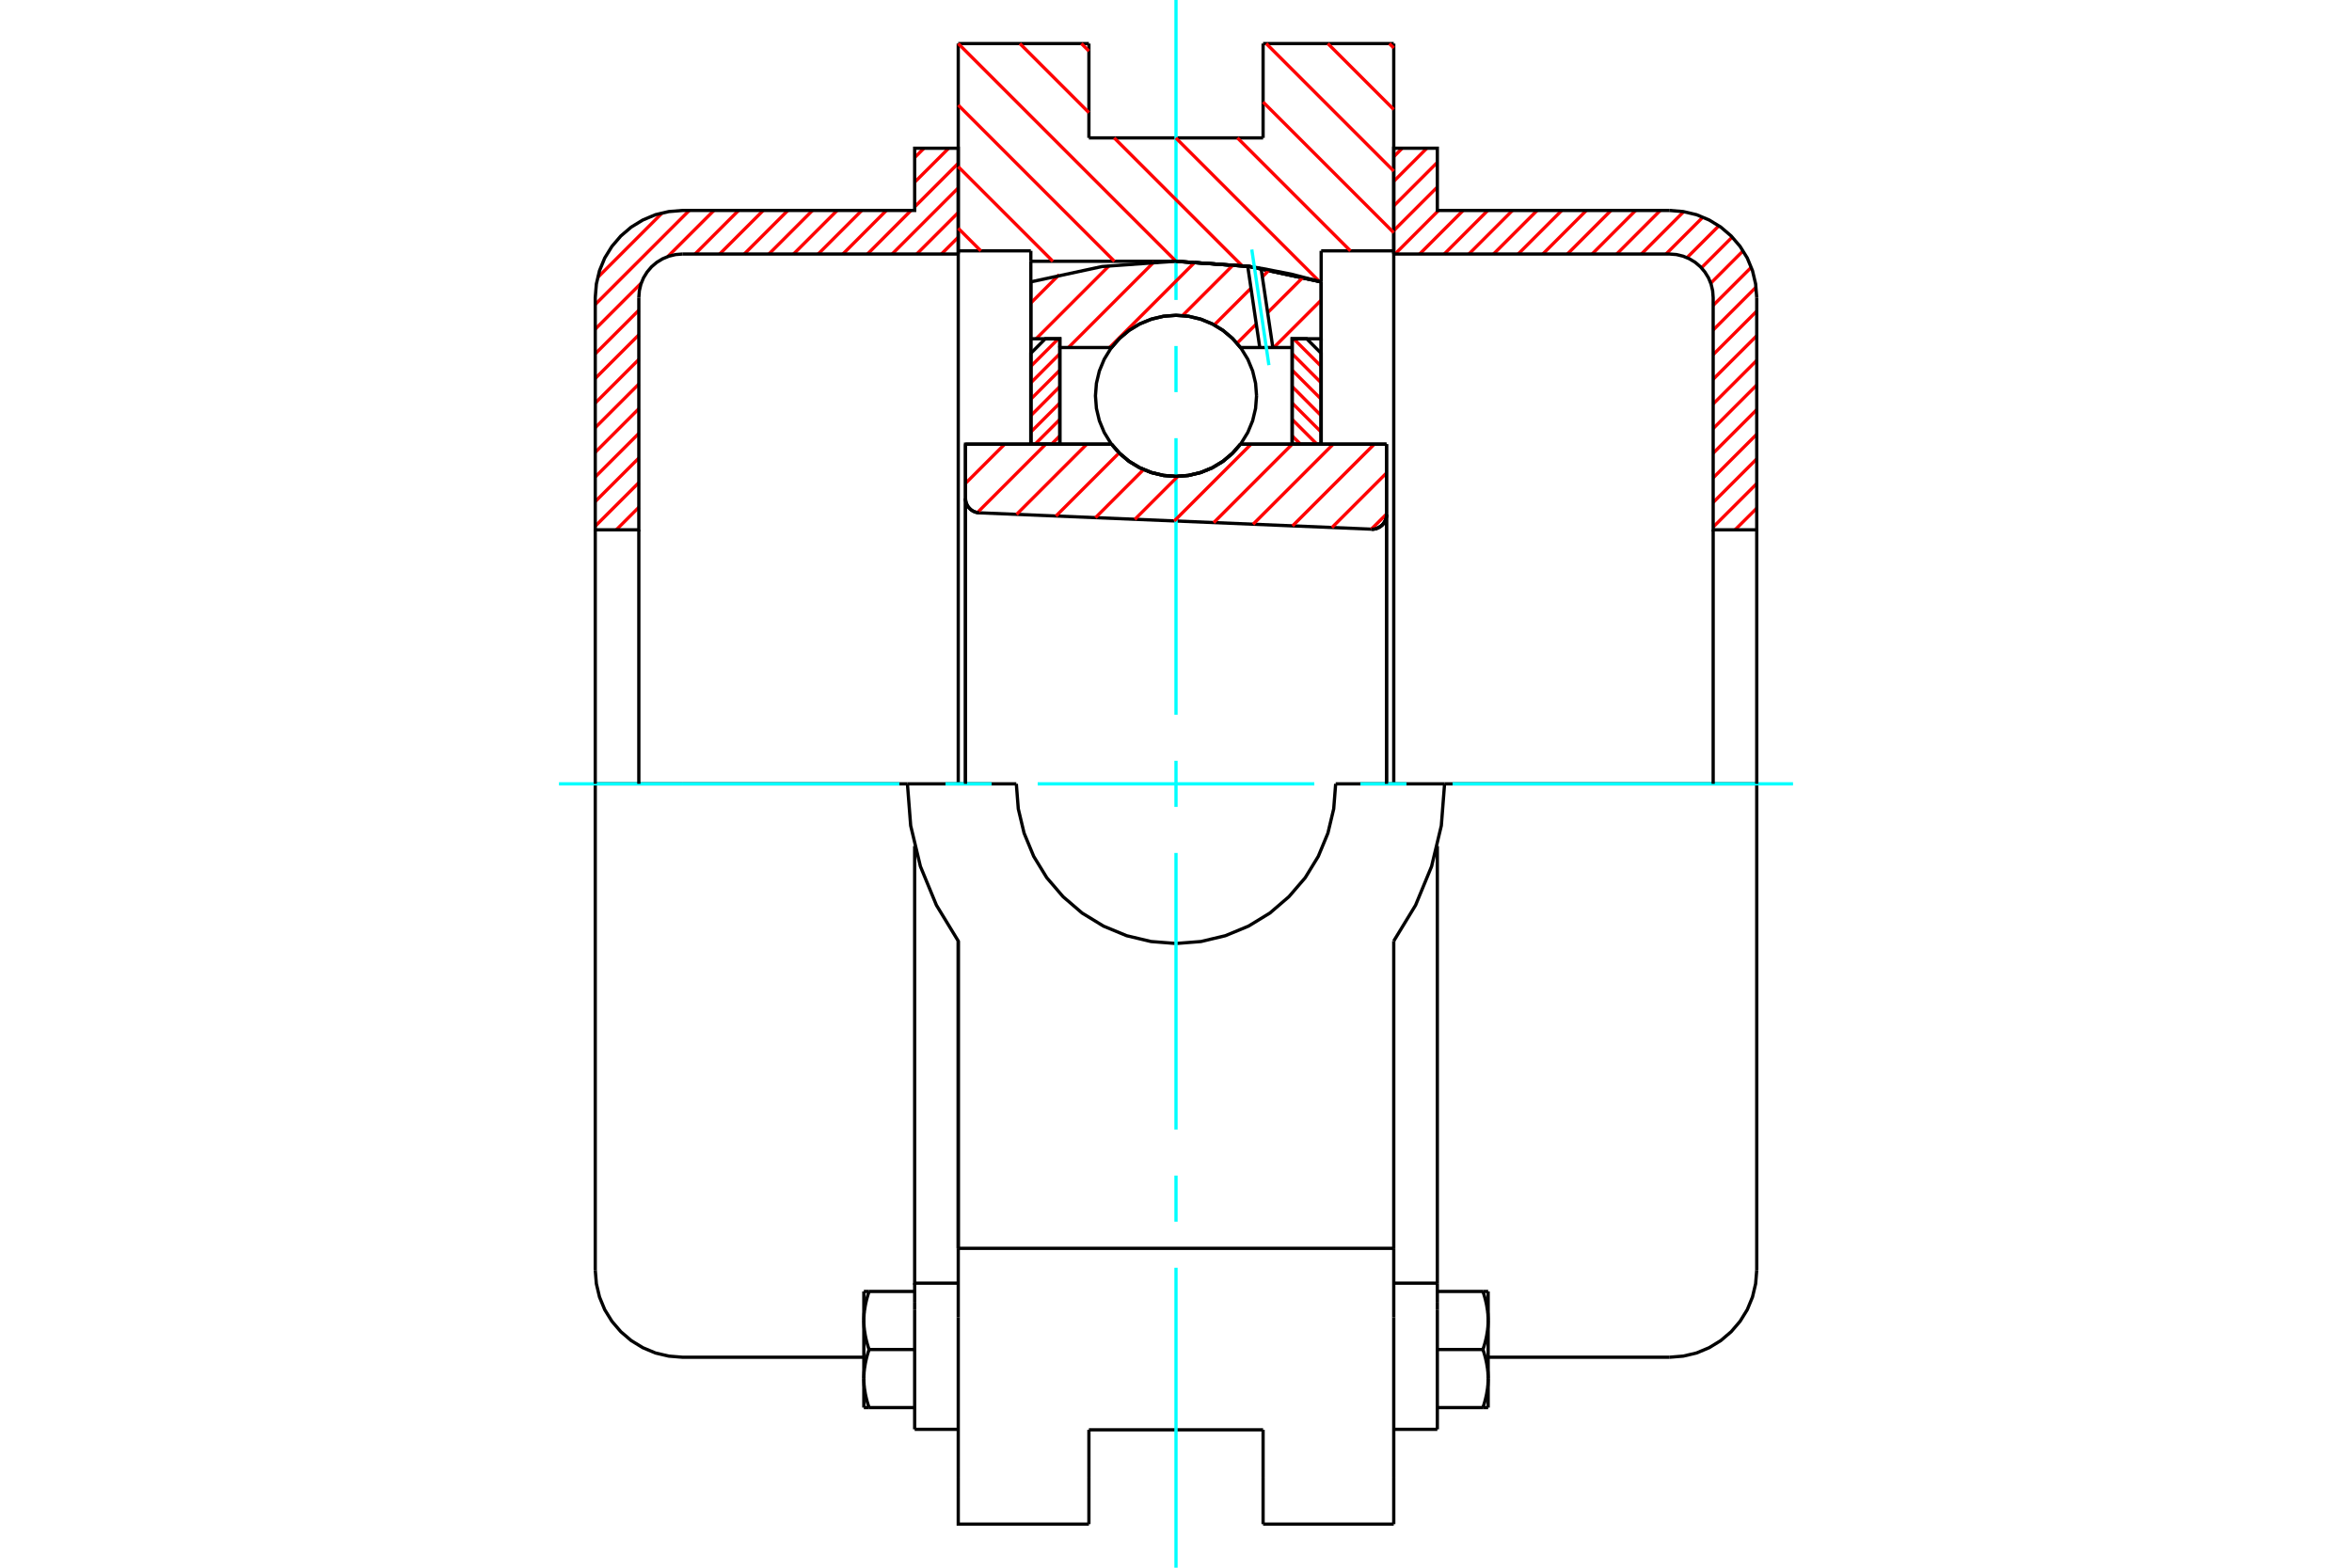 <?xml version="1.0" standalone="no"?>
<!DOCTYPE svg PUBLIC "-//W3C//DTD SVG 1.1//EN"
	"http://www.w3.org/Graphics/SVG/1.1/DTD/svg11.dtd">
<svg xmlns="http://www.w3.org/2000/svg" height="100%" width="100%" viewBox="0 0 36000 24000">
	<rect x="-1800" y="-1200" width="39600" height="26400" style="fill:#FFF"/>
	<g style="fill:none; fill-rule:evenodd" transform="matrix(1 0 0 1 0 0)">
		<g style="fill:none; stroke:#000; stroke-width:50; shape-rendering:geometricPrecision">
			<polyline points="20991,8101 21027,8100 21062,8093 21095,8080 21126,8062 21154,8040 21178,8013 21197,7983 21211,7950 21219,7915 21222,7879"/>
			<line x1="21222" y1="6800" x2="21222" y2="7879"/>
			<line x1="18987" y1="6800" x2="21222" y2="6800"/>
			<polyline points="17013,6800 17139,6943 17285,7065 17448,7163 17625,7235 17810,7279 18000,7293 18190,7279 18375,7235 18552,7163 18715,7065 18861,6943 18987,6800"/>
			<line x1="14778" y1="6800" x2="17013" y2="6800"/>
			<line x1="14778" y1="7629" x2="14778" y2="6800"/>
			<polyline points="14778,7629 14780,7663 14788,7696 14801,7728 14818,7757 14840,7783 14865,7806 14893,7824 14924,7838 14957,7847 14991,7851"/>
			<line x1="20991" y1="8101" x2="14991" y2="7851"/>
			<line x1="21222" y1="7879" x2="21222" y2="12000"/>
			<line x1="14778" y1="7629" x2="14778" y2="12000"/>
			<polyline points="20991,8101 21027,8100 21062,8093 21095,8080 21126,8062 21154,8040 21178,8013 21197,7983 21211,7950 21219,7915 21222,7879"/>
			<line x1="21333" y1="667" x2="21333" y2="3840"/>
			<line x1="19333" y1="667" x2="21333" y2="667"/>
			<line x1="19333" y1="2111" x2="19333" y2="667"/>
			<line x1="16667" y1="2111" x2="19333" y2="2111"/>
			<line x1="16667" y1="667" x2="16667" y2="2111"/>
			<line x1="14667" y1="667" x2="16667" y2="667"/>
			<line x1="14667" y1="3840" x2="14667" y2="667"/>
			<line x1="15778" y1="3840" x2="14667" y2="3840"/>
			<line x1="15778" y1="4000" x2="15778" y2="3840"/>
			<line x1="18000" y1="4000" x2="15778" y2="4000"/>
			<polyline points="20222,4315 19122,4079 18000,4000"/>
			<line x1="20222" y1="3840" x2="20222" y2="4315"/>
			<line x1="21333" y1="3840" x2="20222" y2="3840"/>
			<line x1="22111" y1="12000" x2="20444" y2="12000"/>
			<line x1="15556" y1="12000" x2="13889" y2="12000"/>
			<polyline points="15556,12000 15586,12382 15675,12755 15822,13110 16022,13437 16272,13728 16563,13978 16890,14178 17245,14325 17618,14414 18000,14444 18382,14414 18755,14325 19110,14178 19437,13978 19728,13728 19978,13437 20178,13110 20325,12755 20414,12382 20444,12000"/>
			<polyline points="13889,12000 13939,12640 14088,13264 14333,13858 14667,14406 14667,19111"/>
			<line x1="21333" y1="19111" x2="14667" y2="19111"/>
			<line x1="21333" y1="14406" x2="21333" y2="19111"/>
			<polyline points="21333,14406 21667,13858 21912,13264 22061,12640 22111,12000"/>
			<line x1="21333" y1="20167" x2="21333" y2="19111"/>
			<line x1="21333" y1="22622" x2="21333" y2="20167"/>
			<line x1="21333" y1="23333" x2="21333" y2="22622"/>
			<line x1="21333" y1="3840" x2="21333" y2="12000"/>
			<line x1="20222" y1="4315" x2="20222" y2="6800"/>
			<line x1="15778" y1="6800" x2="15778" y2="4000"/>
			<line x1="14667" y1="12000" x2="14667" y2="3840"/>
			<line x1="16667" y1="22622" x2="16667" y2="21889"/>
			<line x1="16667" y1="23333" x2="16667" y2="22622"/>
			<line x1="16667" y1="21889" x2="19333" y2="21889"/>
			<line x1="19333" y1="22622" x2="19333" y2="23333"/>
			<line x1="19333" y1="21889" x2="19333" y2="22622"/>
			<line x1="14667" y1="20167" x2="14667" y2="22622"/>
			<line x1="19333" y1="23333" x2="21333" y2="23333"/>
			<polyline points="14667,22622 14667,23333 16667,23333"/>
			<line x1="14667" y1="20167" x2="14667" y2="19111"/>
			<polyline points="20222,4315 19122,4079 18000,4000"/>
			<line x1="14000" y1="20049" x2="14000" y2="21882"/>
			<line x1="14000" y1="19931" x2="14000" y2="20049"/>
			<line x1="14000" y1="19644" x2="14000" y2="19931"/>
			<polyline points="14000,12953 14000,19644 14667,19644"/>
			<polyline points="13222,21105 13222,21117 13222,21129 13223,21141 13223,21153 13224,21166 13225,21178 13225,21190 13226,21202 13227,21214 13229,21226 13230,21239 13231,21251 13233,21263 13235,21275 13237,21288 13239,21300 13241,21313 13243,21325 13245,21338 13248,21350 13250,21363 13253,21375 13256,21388 13259,21401 13262,21414 13265,21427 13269,21440 13272,21453 13276,21467 13280,21480 13284,21494 13288,21507 13293,21521 13297,21535 13302,21549"/>
			<line x1="13222" y1="21549" x2="13222" y2="21105"/>
			<line x1="13302" y1="21549" x2="13222" y2="21549"/>
			<polyline points="13222,20216 13222,20228 13222,20240 13223,20252 13223,20265 13224,20277 13225,20289 13225,20301 13226,20313 13227,20325 13229,20338 13230,20350 13231,20362 13233,20374 13235,20387 13237,20399 13239,20411 13241,20424 13243,20436 13245,20449 13248,20461 13250,20474 13253,20487 13256,20499 13259,20512 13262,20525 13265,20538 13269,20551 13272,20565 13276,20578 13280,20591 13284,20605 13288,20618 13293,20632 13297,20646 13302,20660"/>
			<line x1="13222" y1="21105" x2="13222" y2="20216"/>
			<polyline points="13302,20660 13297,20674 13293,20688 13288,20702 13284,20716 13280,20729 13276,20743 13272,20756 13269,20769 13265,20782 13262,20795 13259,20808 13256,20821 13253,20834 13250,20847 13248,20859 13245,20872 13243,20884 13241,20897 13239,20909 13237,20922 13235,20934 13233,20946 13231,20958 13230,20971 13229,20983 13227,20995 13226,21007 13225,21019 13225,21032 13224,21044 13223,21056 13223,21068 13222,21080 13222,21092 13222,21105"/>
			<line x1="13222" y1="19771" x2="13302" y2="19771"/>
			<line x1="13222" y1="20216" x2="13222" y2="19771"/>
			<polyline points="13302,19771 13297,19785 13293,19799 13288,19813 13284,19827 13280,19840 13276,19854 13272,19867 13269,19880 13265,19893 13262,19906 13259,19919 13256,19932 13253,19945 13250,19958 13248,19970 13245,19983 13243,19995 13241,20008 13239,20020 13237,20033 13235,20045 13233,20057 13231,20070 13230,20082 13229,20094 13227,20106 13226,20118 13225,20131 13225,20143 13224,20155 13223,20167 13223,20179 13222,20191 13222,20204 13222,20216"/>
			<line x1="14000" y1="20660" x2="13302" y2="20660"/>
			<line x1="14000" y1="19771" x2="13302" y2="19771"/>
			<line x1="14000" y1="21549" x2="13302" y2="21549"/>
			<line x1="10444" y1="12000" x2="9111" y2="12000"/>
			<line x1="13889" y1="12000" x2="10444" y2="12000"/>
			<line x1="9111" y1="12000" x2="9111" y2="19444"/>
			<line x1="14667" y1="14406" x2="14667" y2="19111"/>
			<line x1="14000" y1="21882" x2="14667" y2="21882"/>
			<polyline points="9111,19444 9128,19653 9176,19856 9256,20050 9366,20228 9502,20387 9661,20523 9839,20632 10032,20713 10236,20761 10444,20778 13222,20778"/>
			<line x1="21333" y1="19644" x2="22000" y2="19644"/>
			<line x1="22000" y1="19931" x2="22000" y2="19644"/>
			<line x1="22000" y1="20049" x2="22000" y2="19931"/>
			<line x1="22000" y1="21882" x2="22000" y2="20049"/>
			<line x1="22000" y1="19644" x2="22000" y2="12953"/>
			<line x1="22698" y1="19771" x2="22778" y2="19771"/>
			<polyline points="22778,20216 22778,20204 22778,20191 22777,20179 22777,20167 22776,20155 22775,20143 22775,20131 22774,20118 22773,20106 22771,20094 22770,20082 22769,20070 22767,20057 22765,20045 22763,20033 22761,20020 22759,20008 22757,19995 22755,19983 22752,19970 22750,19958 22747,19945 22744,19932 22741,19919 22738,19906 22735,19893 22731,19880 22728,19867 22724,19854 22720,19840 22716,19827 22712,19813 22707,19799 22703,19785 22698,19771"/>
			<line x1="22778" y1="19771" x2="22778" y2="20216"/>
			<polyline points="22778,21105 22778,21092 22778,21080 22777,21068 22777,21056 22776,21044 22775,21032 22775,21019 22774,21007 22773,20995 22771,20983 22770,20971 22769,20958 22767,20946 22765,20934 22763,20922 22761,20909 22759,20897 22757,20884 22755,20872 22752,20859 22750,20847 22747,20834 22744,20821 22741,20808 22738,20795 22735,20782 22731,20769 22728,20756 22724,20743 22720,20729 22716,20716 22712,20702 22707,20688 22703,20674 22698,20660"/>
			<line x1="22778" y1="20216" x2="22778" y2="21105"/>
			<polyline points="22698,20660 22703,20646 22707,20632 22712,20618 22716,20605 22720,20591 22724,20578 22728,20565 22731,20551 22735,20538 22738,20525 22741,20512 22744,20499 22747,20487 22750,20474 22752,20461 22755,20449 22757,20436 22759,20424 22761,20411 22763,20399 22765,20387 22767,20374 22769,20362 22770,20350 22771,20338 22773,20325 22774,20313 22775,20301 22775,20289 22776,20277 22777,20265 22777,20252 22778,20240 22778,20228 22778,20216"/>
			<line x1="22778" y1="21549" x2="22698" y2="21549"/>
			<line x1="22778" y1="21105" x2="22778" y2="21549"/>
			<polyline points="22698,21549 22703,21535 22707,21521 22712,21507 22716,21494 22720,21480 22724,21467 22728,21453 22731,21440 22735,21427 22738,21414 22741,21401 22744,21388 22747,21375 22750,21363 22752,21350 22755,21338 22757,21325 22759,21313 22761,21300 22763,21288 22765,21275 22767,21263 22769,21251 22770,21239 22771,21226 22773,21214 22774,21202 22775,21190 22775,21178 22776,21166 22777,21153 22777,21141 22778,21129 22778,21117 22778,21105"/>
			<line x1="22000" y1="21549" x2="22698" y2="21549"/>
			<line x1="22000" y1="20660" x2="22698" y2="20660"/>
			<line x1="22000" y1="19771" x2="22698" y2="19771"/>
			<polyline points="26889,12000 25556,12000 22111,12000"/>
			<line x1="26889" y1="19444" x2="26889" y2="12000"/>
			<line x1="21333" y1="21882" x2="22000" y2="21882"/>
			<polyline points="25556,20778 25764,20761 25968,20713 26161,20632 26339,20523 26498,20387 26634,20228 26744,20050 26824,19856 26872,19653 26889,19444"/>
			<line x1="22778" y1="20778" x2="25556" y2="20778"/>
		</g>
		<g style="fill:none; stroke:#0FF; stroke-width:50; shape-rendering:geometricPrecision">
			<line x1="8556" y1="12000" x2="13767" y2="12000"/>
			<line x1="14472" y1="12000" x2="15178" y2="12000"/>
			<line x1="15883" y1="12000" x2="20117" y2="12000"/>
			<line x1="20822" y1="12000" x2="21528" y2="12000"/>
			<line x1="22233" y1="12000" x2="27444" y2="12000"/>
			<line x1="18000" y1="24000" x2="18000" y2="19408"/>
			<line x1="18000" y1="18703" x2="18000" y2="17997"/>
			<line x1="18000" y1="17292" x2="18000" y2="13058"/>
			<line x1="18000" y1="12353" x2="18000" y2="11647"/>
			<line x1="18000" y1="10942" x2="18000" y2="6708"/>
			<line x1="18000" y1="6003" x2="18000" y2="5297"/>
			<line x1="18000" y1="4592" x2="18000" y2="0"/>
		</g>
		<g style="fill:none; stroke:#F00; stroke-width:50; shape-rendering:geometricPrecision">
			<line x1="26889" y1="7780" x2="26557" y2="8111"/>
			<line x1="26889" y1="7403" x2="26222" y2="8069"/>
			<line x1="26889" y1="7025" x2="26222" y2="7692"/>
			<line x1="26889" y1="6648" x2="26222" y2="7315"/>
			<line x1="26889" y1="6271" x2="26222" y2="6938"/>
			<line x1="26889" y1="5894" x2="26222" y2="6561"/>
			<line x1="26889" y1="5517" x2="26222" y2="6184"/>
			<line x1="26889" y1="5140" x2="26222" y2="5806"/>
			<line x1="26889" y1="4763" x2="26222" y2="5429"/>
			<line x1="26879" y1="4395" x2="26222" y2="5052"/>
			<line x1="26805" y1="4092" x2="26222" y2="4675"/>
			<line x1="26680" y1="3840" x2="26185" y2="4336"/>
			<line x1="26514" y1="3629" x2="26043" y2="4100"/>
			<line x1="26309" y1="3457" x2="25821" y2="3945"/>
			<line x1="26065" y1="3324" x2="25500" y2="3889"/>
			<line x1="25771" y1="3240" x2="25123" y2="3889"/>
			<line x1="25412" y1="3222" x2="24746" y2="3889"/>
			<line x1="25035" y1="3222" x2="24369" y2="3889"/>
			<line x1="24658" y1="3222" x2="23991" y2="3889"/>
			<line x1="24281" y1="3222" x2="23614" y2="3889"/>
			<line x1="23904" y1="3222" x2="23237" y2="3889"/>
			<line x1="23527" y1="3222" x2="22860" y2="3889"/>
			<line x1="23150" y1="3222" x2="22483" y2="3889"/>
			<line x1="22772" y1="3222" x2="22106" y2="3889"/>
			<line x1="22395" y1="3222" x2="21729" y2="3889"/>
			<line x1="22018" y1="3222" x2="21352" y2="3889"/>
			<line x1="22000" y1="2863" x2="21333" y2="3530"/>
			<line x1="22000" y1="2486" x2="21333" y2="3153"/>
			<line x1="21840" y1="2269" x2="21333" y2="2776"/>
			<line x1="21463" y1="2269" x2="21333" y2="2399"/>
		</g>
		<g style="fill:none; stroke:#000; stroke-width:50; shape-rendering:geometricPrecision">
			<polyline points="21333,3889 21333,2269 22000,2269 22000,3222 25556,3222"/>
			<polyline points="26889,4556 26872,4347 26824,4144 26744,3950 26634,3772 26498,3613 26339,3477 26161,3368 25968,3287 25764,3239 25556,3222"/>
			<polyline points="26889,4556 26889,8111 26222,8111 26222,4556 26214,4451 26190,4350 26150,4253 26095,4164 26027,4084 25947,4016 25858,3962 25762,3922 25660,3897 25556,3889 21333,3889"/>
			<line x1="26889" y1="12000" x2="26889" y2="8111"/>
			<line x1="26222" y1="8111" x2="26222" y2="12000"/>
		</g>
		<g style="fill:none; stroke:#F00; stroke-width:50; shape-rendering:geometricPrecision">
			<line x1="14667" y1="3631" x2="14409" y2="3889"/>
			<line x1="14667" y1="3254" x2="14032" y2="3889"/>
			<line x1="14667" y1="2877" x2="13655" y2="3889"/>
			<line x1="9778" y1="7766" x2="9433" y2="8111"/>
			<line x1="14667" y1="2500" x2="14000" y2="3167"/>
			<line x1="13944" y1="3222" x2="13278" y2="3889"/>
			<line x1="9778" y1="7389" x2="9111" y2="8055"/>
			<line x1="14521" y1="2269" x2="14000" y2="2789"/>
			<line x1="13567" y1="3222" x2="12901" y2="3889"/>
			<line x1="9778" y1="7012" x2="9111" y2="7678"/>
			<line x1="14143" y1="2269" x2="14000" y2="2412"/>
			<line x1="13190" y1="3222" x2="12523" y2="3889"/>
			<line x1="9778" y1="6635" x2="9111" y2="7301"/>
			<line x1="12813" y1="3222" x2="12146" y2="3889"/>
			<line x1="9778" y1="6257" x2="9111" y2="6924"/>
			<line x1="12436" y1="3222" x2="11769" y2="3889"/>
			<line x1="9778" y1="5880" x2="9111" y2="6547"/>
			<line x1="12059" y1="3222" x2="11392" y2="3889"/>
			<line x1="9778" y1="5503" x2="9111" y2="6170"/>
			<line x1="11682" y1="3222" x2="11015" y2="3889"/>
			<line x1="9778" y1="5126" x2="9111" y2="5793"/>
			<line x1="11304" y1="3222" x2="10638" y2="3889"/>
			<line x1="9778" y1="4749" x2="9111" y2="5416"/>
			<line x1="10927" y1="3222" x2="10222" y2="3927"/>
			<line x1="9816" y1="4333" x2="9111" y2="5038"/>
			<line x1="10550" y1="3222" x2="9111" y2="4661"/>
			<line x1="10137" y1="3259" x2="9148" y2="4248"/>
		</g>
		<g style="fill:none; stroke:#000; stroke-width:50; shape-rendering:geometricPrecision">
			<polyline points="14667,3889 14667,2269 14000,2269 14000,3222 10444,3222 10236,3239 10032,3287 9839,3368 9661,3477 9502,3613 9366,3772 9256,3950 9176,4144 9128,4347 9111,4556 9111,8111 9778,8111 9778,4556"/>
			<polyline points="10444,3889 10340,3897 10238,3922 10142,3962 10053,4016 9973,4084 9905,4164 9850,4253 9810,4350 9786,4451 9778,4556"/>
			<line x1="10444" y1="3889" x2="14667" y2="3889"/>
			<line x1="9111" y1="12000" x2="9111" y2="8111"/>
			<line x1="9778" y1="8111" x2="9778" y2="12000"/>
		</g>
		<g style="fill:none; stroke:#F00; stroke-width:50; shape-rendering:geometricPrecision">
			<line x1="21266" y1="667" x2="21333" y2="734"/>
			<line x1="20324" y1="667" x2="21333" y2="1676"/>
			<line x1="19381" y1="667" x2="21333" y2="2619"/>
			<line x1="19333" y1="1562" x2="21333" y2="3562"/>
			<line x1="18940" y1="2111" x2="20669" y2="3840"/>
			<line x1="16552" y1="667" x2="16667" y2="781"/>
			<line x1="17997" y1="2111" x2="20193" y2="4307"/>
			<line x1="15610" y1="667" x2="16667" y2="1724"/>
			<line x1="17054" y1="2111" x2="19011" y2="4068"/>
			<line x1="14667" y1="667" x2="18000" y2="4000"/>
			<line x1="14667" y1="1609" x2="17057" y2="4000"/>
			<line x1="14667" y1="2552" x2="16115" y2="4000"/>
			<line x1="14667" y1="3495" x2="15012" y2="3840"/>
		</g>
		<g style="fill:none; stroke:#000; stroke-width:50; shape-rendering:geometricPrecision">
			<polyline points="20222,4315 19122,4079 18000,4000"/>
		</g>
		<g style="fill:none; stroke:#F00; stroke-width:50; shape-rendering:geometricPrecision">
			<line x1="16200" y1="5186" x2="15778" y2="5608"/>
			<line x1="16222" y1="5415" x2="15778" y2="5860"/>
			<line x1="16222" y1="5667" x2="15778" y2="6111"/>
			<line x1="16222" y1="5918" x2="15778" y2="6363"/>
			<line x1="16222" y1="6170" x2="15778" y2="6614"/>
			<line x1="16222" y1="6421" x2="15843" y2="6800"/>
			<line x1="16222" y1="6672" x2="16095" y2="6800"/>
		</g>
		<g style="fill:none; stroke:#000; stroke-width:50; shape-rendering:geometricPrecision">
			<polyline points="16222,6800 16222,5186 16000,5186 15778,5409 15778,6800 16222,6800"/>
		</g>
		<g style="fill:none; stroke:#F00; stroke-width:50; shape-rendering:geometricPrecision">
			<line x1="19800" y1="5186" x2="20222" y2="5608"/>
			<line x1="19778" y1="5415" x2="20222" y2="5860"/>
			<line x1="19778" y1="5667" x2="20222" y2="6111"/>
			<line x1="19778" y1="5918" x2="20222" y2="6363"/>
			<line x1="19778" y1="6170" x2="20222" y2="6614"/>
			<line x1="19778" y1="6421" x2="20157" y2="6800"/>
			<line x1="19778" y1="6672" x2="19905" y2="6800"/>
		</g>
		<g style="fill:none; stroke:#000; stroke-width:50; shape-rendering:geometricPrecision">
			<polyline points="19778,6800 19778,5186 20000,5186 20222,5409 20222,6800 19778,6800"/>
			<polyline points="19233,6060 19218,5867 19173,5679 19099,5500 18998,5335 18872,5188 18725,5062 18560,4961 18381,4887 18193,4842 18000,4827 17807,4842 17619,4887 17440,4961 17275,5062 17128,5188 17002,5335 16901,5500 16827,5679 16782,5867 16767,6060 16782,6253 16827,6441 16901,6620 17002,6785 17128,6932 17275,7058 17440,7159 17619,7233 17807,7278 18000,7293 18193,7278 18381,7233 18560,7159 18725,7058 18872,6932 18998,6785 19099,6620 19173,6441 19218,6253 19233,6060"/>
		</g>
		<g style="fill:none; stroke:#F00; stroke-width:50; shape-rendering:geometricPrecision">
			<line x1="20222" y1="4595" x2="19497" y2="5320"/>
			<line x1="19945" y1="4244" x2="19403" y2="4786"/>
			<line x1="19229" y1="4960" x2="18934" y2="5255"/>
			<line x1="19429" y1="4131" x2="19322" y2="4238"/>
			<line x1="19148" y1="4412" x2="18585" y2="4975"/>
			<line x1="18879" y1="4052" x2="18100" y2="4831"/>
			<line x1="18294" y1="4009" x2="16983" y2="5320"/>
			<line x1="17665" y1="4009" x2="16354" y2="5320"/>
			<line x1="16977" y1="4068" x2="15859" y2="5186"/>
			<line x1="16212" y1="4205" x2="15778" y2="4639"/>
		</g>
		<g style="fill:none; stroke:#000; stroke-width:50; shape-rendering:geometricPrecision">
			<polyline points="15778,6800 15778,5186 15778,4315"/>
			<polyline points="19098,4076 17984,4000 16870,4080 15778,4315"/>
			<polyline points="19302,4107 19200,4091 19098,4076"/>
			<polyline points="20222,4315 19765,4197 19302,4107"/>
			<polyline points="20222,4315 20222,5186 19778,5186 19778,5320 19778,6800"/>
			<polyline points="19778,5320 19482,5320 19282,5320 18987,5320 18861,5177 18715,5055 18552,4957 18375,4885 18190,4841 18000,4827 17810,4841 17625,4885 17448,4957 17285,5055 17139,5177 17013,5320 16222,5320 16222,6800"/>
			<polyline points="16222,5320 16222,5186 15778,5186"/>
			<line x1="20222" y1="5186" x2="20222" y2="6800"/>
		</g>
		<g style="fill:none; stroke:#0FF; stroke-width:50; shape-rendering:geometricPrecision">
			<line x1="19422" y1="5590" x2="19160" y2="3820"/>
		</g>
		<g style="fill:none; stroke:#000; stroke-width:50; shape-rendering:geometricPrecision">
			<line x1="19282" y1="5320" x2="19098" y2="4076"/>
			<line x1="19482" y1="5320" x2="19302" y2="4107"/>
		</g>
		<g style="fill:none; stroke:#F00; stroke-width:50; shape-rendering:geometricPrecision">
			<line x1="21222" y1="7870" x2="20990" y2="8101"/>
			<line x1="21222" y1="7241" x2="20387" y2="8076"/>
			<line x1="21035" y1="6800" x2="19784" y2="8051"/>
			<line x1="20406" y1="6800" x2="19180" y2="8026"/>
			<line x1="19778" y1="6800" x2="18577" y2="8001"/>
			<line x1="19149" y1="6800" x2="17973" y2="7976"/>
			<line x1="18028" y1="7293" x2="17370" y2="7951"/>
			<line x1="17503" y1="7189" x2="16767" y2="7925"/>
			<line x1="17130" y1="6933" x2="16163" y2="7900"/>
			<line x1="16635" y1="6800" x2="15560" y2="7875"/>
			<line x1="16006" y1="6800" x2="14959" y2="7848"/>
			<line x1="15378" y1="6800" x2="14778" y2="7400"/>
		</g>
		<g style="fill:none; stroke:#000; stroke-width:50; shape-rendering:geometricPrecision">
			<polyline points="14778,7629 14780,7663 14788,7696 14801,7728 14818,7757 14840,7783 14865,7806 14893,7824 14924,7838 14957,7847 14991,7851"/>
			<polyline points="20991,8101 21027,8100 21062,8093 21095,8080 21126,8062 21154,8040 21178,8013 21197,7983 21211,7950 21219,7915 21222,7879"/>
			<polyline points="21222,6800 20778,6800 18987,6800"/>
			<polyline points="17013,6800 17139,6943 17285,7065 17448,7163 17625,7235 17810,7279 18000,7293 18190,7279 18375,7235 18552,7163 18715,7065 18861,6943 18987,6800"/>
			<polyline points="17013,6800 15222,6800 14778,6800 14778,12000"/>
			<line x1="21222" y1="12000" x2="21222" y2="6800"/>
		</g>
	</g>
</svg>
